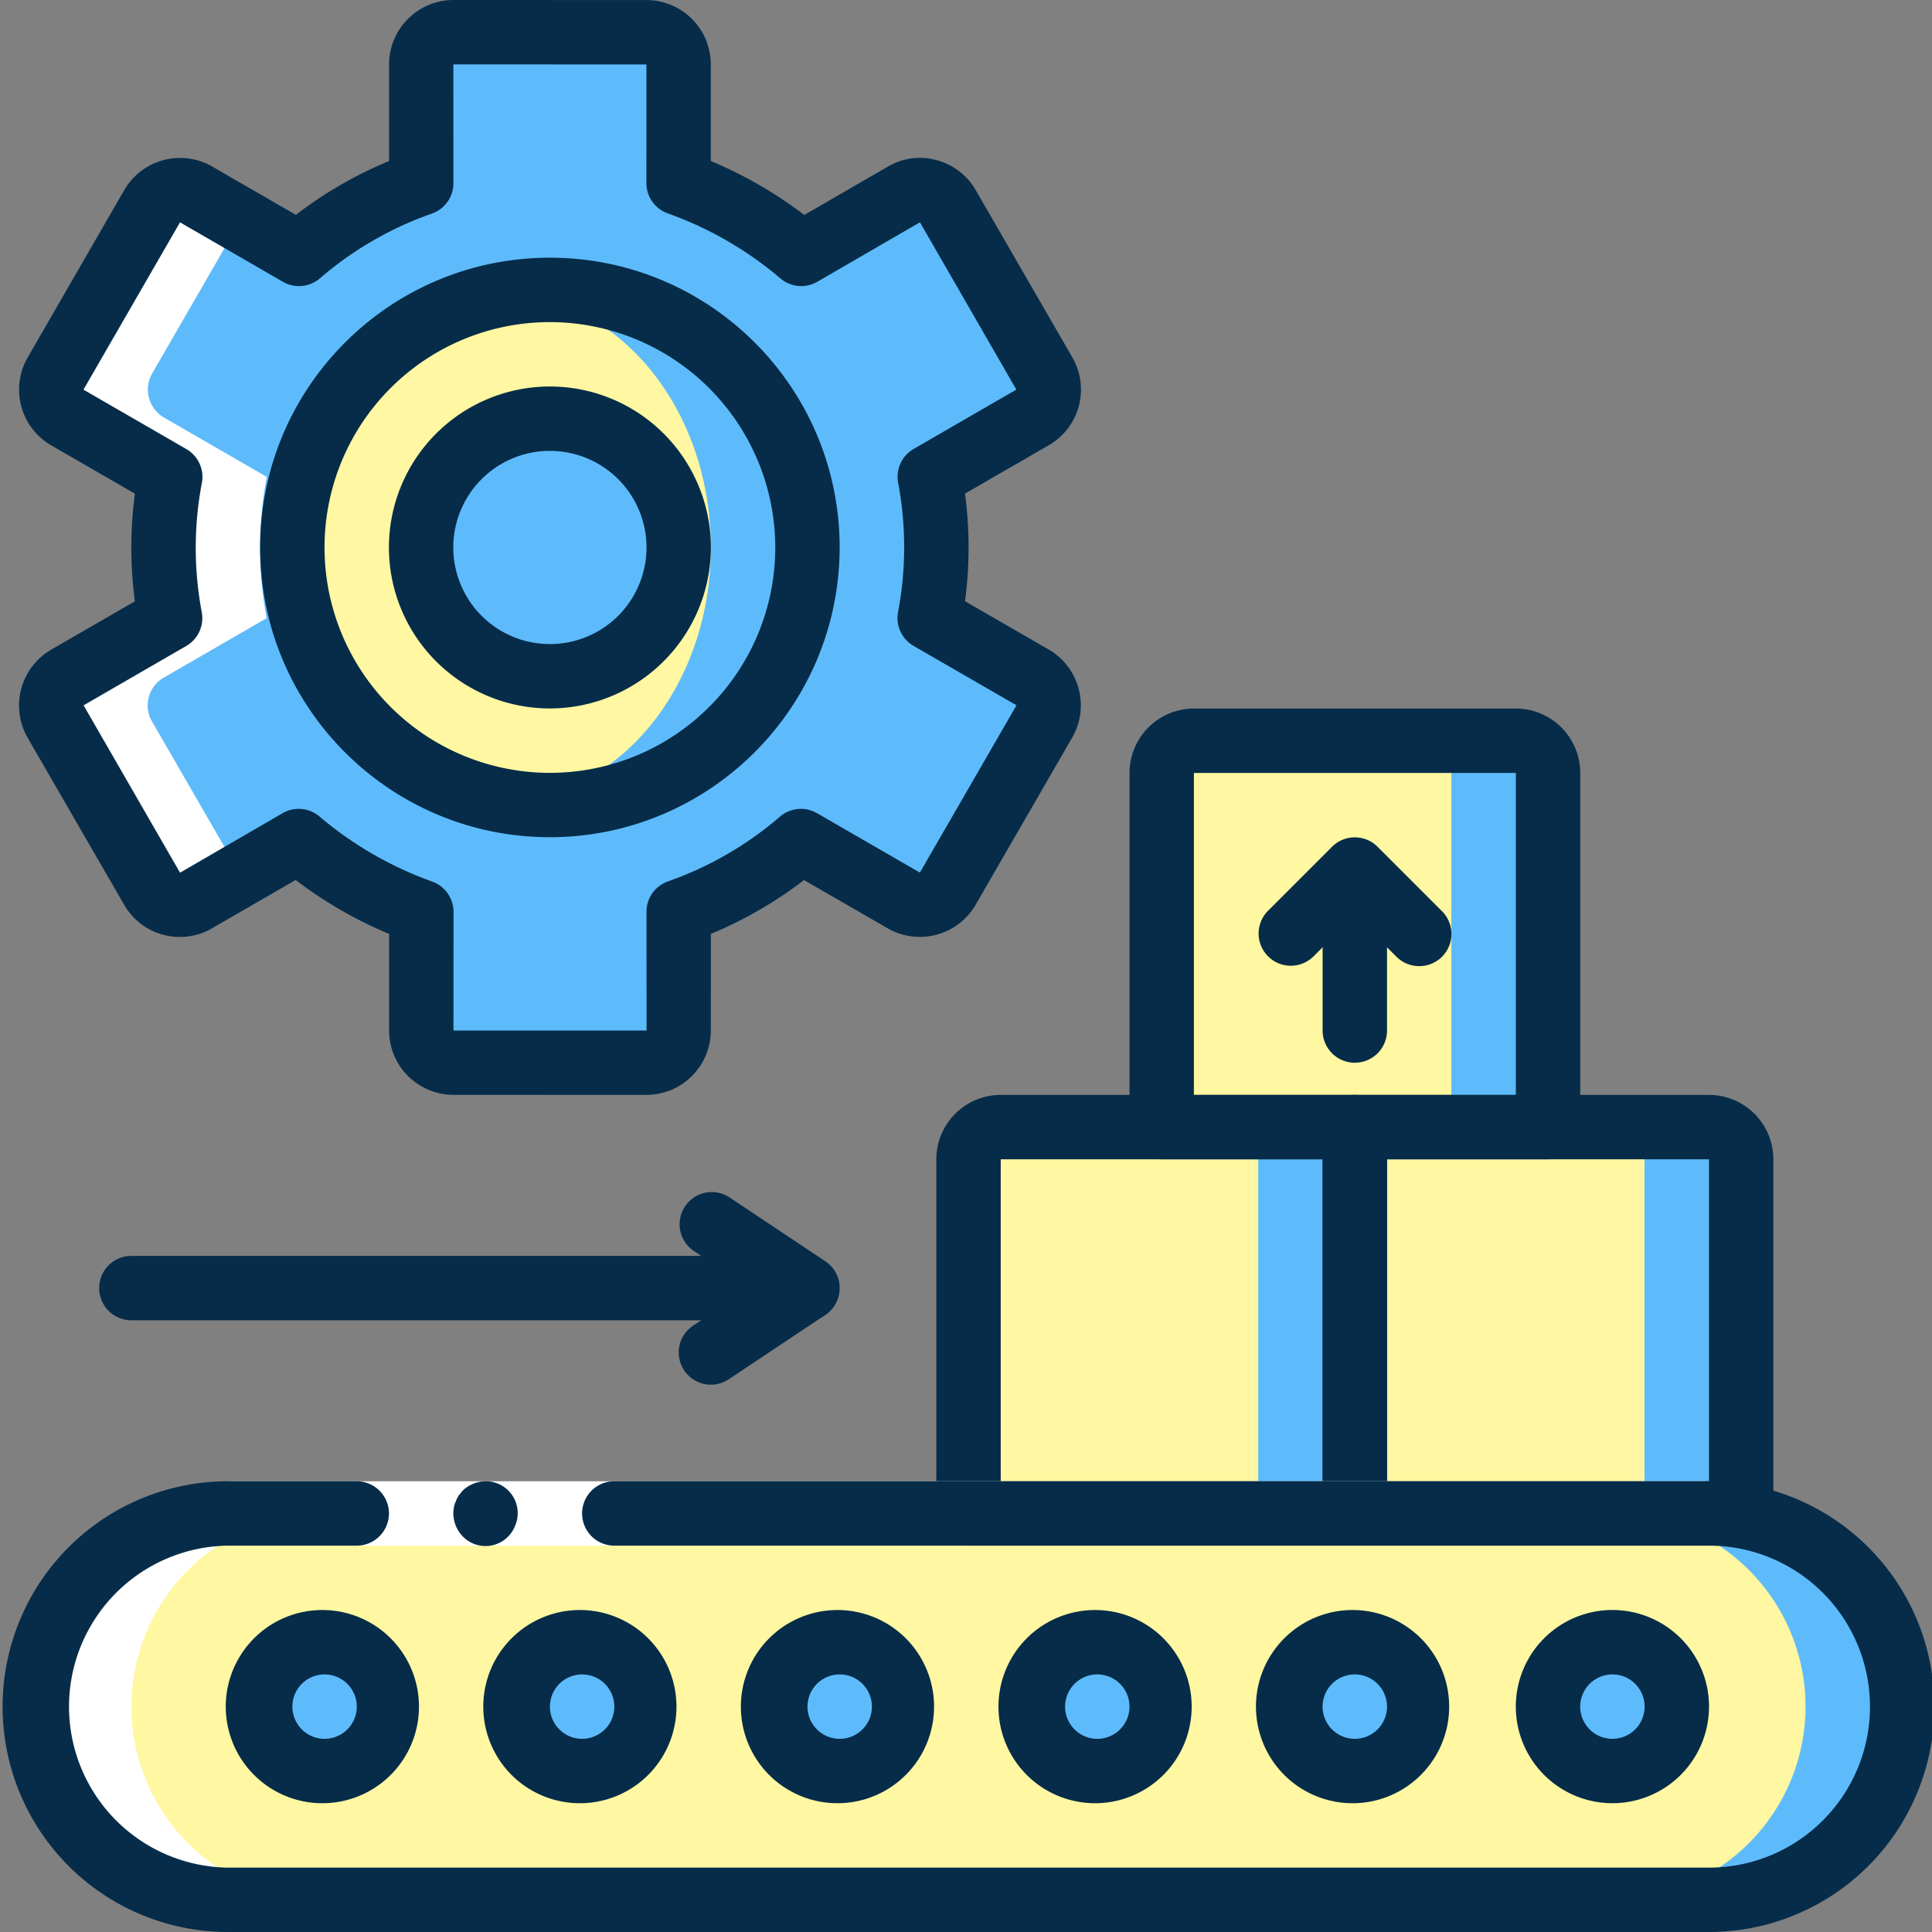 <svg xmlns="http://www.w3.org/2000/svg" width="75" height="75" fill="none"><rect width="100%" height="100%" fill="#808080" stroke="none"/><g clip-path="url(#a)"><path fill="#5EBBFB" d="M67.59 45.004v13.748H37.594V45.004c.002-.69.56-1.247 1.25-1.25h6.25V30.006c0-.69.56-1.248 1.248-1.25h12.499c.69.002 1.248.56 1.25 1.25v13.748h6.249c.69.003 1.248.56 1.25 1.25Z"/><path fill="#FFF7A1" d="M63.84 45.004v13.748H37.594V45.004c.002-.69.56-1.247 1.25-1.25h6.25V30.006c0-.69.56-1.248 1.248-1.25h8.75c.69.002 1.248.56 1.25 1.25v13.748h6.249c.689.003 1.247.56 1.249 1.25Z"/><path fill="#5EBBFB" d="M52.592 43.754v14.998H37.594V45.004c.002-.689.56-1.247 1.25-1.25h13.748Z"/><path fill="#FFF7A1" d="M48.843 43.754v14.998h-11.25V45.004c.003-.689.561-1.247 1.25-1.25h10Z"/><path fill="#5EBBFB" d="M60.091 30.006v13.748H45.094V30.006c.002-.69.56-1.248 1.25-1.25H58.84c.69.002 1.248.56 1.25 1.25Z"/><path fill="#FFF7A1" d="M56.342 30.006v13.748H45.094V30.006c.002-.69.56-1.248 1.25-1.25h8.748c.69.002 1.248.56 1.25 1.25Z"/><path fill="#5EBBFB" d="M73.842 66.251a7.51 7.51 0 0 1-7.5 7.499H8.852a7.505 7.505 0 0 1-7.5-7.499 7.51 7.51 0 0 1 7.5-7.499h57.492a7.504 7.504 0 0 1 7.499 7.5Z"/><path fill="#FFF7A1" d="M70.092 66.251a7.51 7.51 0 0 1-7.498 7.499H8.85a7.505 7.505 0 0 1-7.5-7.499 7.51 7.51 0 0 1 7.5-7.499h53.742a7.504 7.504 0 0 1 7.5 7.5Z"/><path fill="#5EBBFB" d="m36.791 8.001 3.754 6.498a1.245 1.245 0 0 1-.467 1.707l-3.984 2.303c.34 1.811.34 3.67-.005 5.482l3.994 2.305c.596.347.8 1.11.457 1.708l-3.749 6.494c-.346.596-1.11.8-1.707.458L31.09 32.65a14.747 14.747 0 0 1-4.745 2.744l-.002 4.603a1.247 1.247 0 0 1-1.246 1.258l-7.503-.002a1.245 1.245 0 0 1-1.24-1.25l.002-4.603a15.247 15.247 0 0 1-4.763-2.75l-3.986 2.303a1.245 1.245 0 0 1-1.703-.45L2.15 28.005a1.249 1.249 0 0 1 .467-1.707l3.985-2.303c-.341-1.811-.34-3.671.004-5.482l-3.993-2.306a1.253 1.253 0 0 1-.458-1.707l3.75-6.494c.346-.597 1.109-.8 1.707-.458l3.994 2.306a14.74 14.74 0 0 1 4.745-2.744l.002-4.603a1.25 1.25 0 0 1 1.245-1.258l7.503.002a1.246 1.246 0 0 1 1.241 1.25l-.002 4.603c1.741.62 3.355 1.552 4.763 2.75l3.985-2.303a1.246 1.246 0 0 1 1.703.45ZM65.093 66.251a2.5 2.5 0 1 1-5 0 2.5 2.5 0 0 1 5 0ZM55.093 66.251a2.5 2.5 0 1 1-5 0 2.5 2.5 0 0 1 5 0ZM45.093 66.251a2.5 2.5 0 1 1-5.001-.001 2.5 2.5 0 0 1 5.001.001ZM35.097 66.251a2.5 2.5 0 1 1-5 0 2.5 2.5 0 0 1 5 0ZM25.097 66.251a2.5 2.5 0 1 1-5 0 2.5 2.5 0 0 1 5 0ZM15.097 66.251a2.5 2.5 0 1 1-5 0 2.5 2.5 0 0 1 5 0Z"/><path fill="#5EBBFB" d="M31.345 21.257c-.003 5.521-4.478 9.996-9.999 10a10.001 10.001 0 0 1-1.875-19.822 10.29 10.29 0 0 1 1.875-.176 9.997 9.997 0 0 1 10 9.998Z"/><path fill="#FFF7A1" d="M27.595 21.257c0-5.425-3.637-9.823-8.123-9.823-4.487 0-8.124 4.398-8.124 9.823 0 5.426 3.637 9.824 8.124 9.824 4.486 0 8.123-4.398 8.123-9.824Z"/><path fill="#5EBBFB" d="M26.346 21.257a5.006 5.006 0 0 1-4.999 5 4.685 4.685 0 0 1-1.875-.375 4.984 4.984 0 0 1 0-9.249 4.695 4.695 0 0 1 1.875-.375 5 5 0 0 1 5 5Z"/><path fill="#5EBBFB" d="M22.597 21.257c0-2.554-1.399-4.624-3.125-4.624-1.725 0-3.124 2.07-3.124 4.624s1.399 4.625 3.124 4.625c1.726 0 3.125-2.07 3.125-4.625Z"/><path fill="#fff" d="M8.85 73.75h3.75a7.505 7.505 0 0 1-7.499-7.499 7.51 7.51 0 0 1 7.5-7.499H8.85a7.51 7.51 0 0 0-7.5 7.5 7.505 7.505 0 0 0 7.5 7.498ZM2.15 28.006l3.754 6.497a1.242 1.242 0 0 0 1.703.45l1.729-.999L5.9 28.006a1.246 1.246 0 0 1 .467-1.707l3.985-2.303c-.342-1.811-.34-3.671.004-5.482l-3.993-2.306a1.254 1.254 0 0 1-.458-1.707l3.437-5.953-1.73-.999a1.253 1.253 0 0 0-1.707.458L2.155 14.5a1.254 1.254 0 0 0 .458 1.707l3.994 2.306a14.734 14.734 0 0 0-.004 5.482l-3.986 2.303a1.247 1.247 0 0 0-.467 1.707Z"/><path fill="#062C49" d="M27.6 53.753a1.25 1.25 0 0 1-.695-2.29l3.75-2.5a1.25 1.25 0 0 1 1.385 2.08l-3.75 2.5c-.204.137-.445.21-.69.21Z"/><path fill="#062C49" d="M31.348 51.253H5.1a1.25 1.25 0 0 1 0-2.5H27.22l-.315-.21a1.25 1.25 0 0 1 1.386-2.079l3.75 2.5a1.25 1.25 0 0 1-.693 2.289ZM52.594 41.255c-.69 0-1.25-.56-1.25-1.25v-5a1.25 1.25 0 1 1 2.5 0v5c0 .69-.56 1.25-1.25 1.25Z"/><path fill="#062C49" d="M55.093 37.505c-.332 0-.65-.131-.884-.366l-1.616-1.616-1.615 1.616a1.25 1.25 0 0 1-1.768-1.767l2.5-2.5a1.248 1.248 0 0 1 1.767 0l2.5 2.5a1.248 1.248 0 0 1-.884 2.133ZM67.592 60.002H52.594c-.69 0-1.25-.56-1.25-1.25V43.754c0-.69.56-1.25 1.25-1.25h13.748a2.503 2.503 0 0 1 2.5 2.5v13.748c0 .69-.56 1.25-1.25 1.25Zm-13.748-2.5h12.498V45.004H53.844v12.498Z"/><path fill="#062C49" d="M52.596 60.002H37.598c-.69 0-1.25-.56-1.25-1.25V45.004a2.503 2.503 0 0 1 2.5-2.5h13.748c.69 0 1.25.56 1.25 1.25v14.998c0 .69-.56 1.25-1.25 1.25Zm-13.748-2.5h12.498V45.004H38.848v12.498Z"/><path fill="#062C49" d="M60.095 45.004H45.098c-.69 0-1.25-.56-1.25-1.25V30.006a2.502 2.502 0 0 1 2.5-2.5h12.497a2.502 2.502 0 0 1 2.5 2.5v13.748c0 .69-.56 1.25-1.25 1.25Zm-13.748-2.5h12.498V30.006H46.347v12.498ZM62.594 70a3.75 3.75 0 1 1 0-7.5 3.75 3.75 0 0 1 0 7.5Zm0-4.999a1.25 1.25 0 1 0 0 2.5 1.25 1.25 0 0 0 0-2.5ZM52.593 70a3.75 3.75 0 1 1 0-7.498 3.75 3.75 0 0 1 0 7.498Zm0-4.999a1.25 1.25 0 1 0 0 2.5 1.25 1.25 0 0 0 0-2.5ZM42.597 70a3.75 3.75 0 1 1 0-7.498 3.75 3.75 0 0 1 0 7.498Zm0-4.999a1.25 1.25 0 1 0 0 2.5 1.25 1.25 0 0 0 0-2.5ZM32.597 70a3.75 3.75 0 1 1 0-7.498 3.75 3.75 0 0 1 0 7.498Zm0-4.999a1.25 1.25 0 1 0 0 2.5 1.25 1.25 0 0 0 0-2.5ZM22.598 70a3.75 3.75 0 1 1-.001-7.498 3.75 3.75 0 0 1 0 7.498Zm0-4.999a1.25 1.25 0 1 0 0 2.5 1.25 1.25 0 0 0 0-2.5ZM12.6 70a3.75 3.75 0 1 1 .001-7.498 3.75 3.75 0 0 1 0 7.498Zm0-4.999a1.25 1.25 0 1 0 0 2.5 1.25 1.25 0 0 0 0-2.5Z"/><path fill="#fff" d="M8.852 57.502h57.492v2.5H8.852v-2.5Z"/><path fill="#062C49" d="M15.1 58.752a1.253 1.253 0 0 0-1.25-1.25H8.852v2.5h4.998a1.253 1.253 0 0 0 1.25-1.25ZM66.341 60.002v-2.5H23.847a1.25 1.25 0 0 0 0 2.5h42.495ZM18.847 57.502c-.33.006-.647.135-.887.363l-.15.187a.953.953 0 0 0-.112.225.77.77 0 0 0-.075.225 1.706 1.706 0 0 0-.025.25c.004.331.133.648.362.887a1.231 1.231 0 0 0 2.037-.412 1.238 1.238 0 0 0-1.15-1.725Z"/><path fill="#062C49" d="M66.342 75H8.85a8.749 8.749 0 1 1 0-17.498 1.25 1.25 0 0 1 0 2.5 6.25 6.25 0 0 0 0 12.499h57.492a6.249 6.249 0 0 0 0-12.5 1.25 1.25 0 1 1 0-2.499 8.749 8.749 0 1 1 0 17.498ZM21.346 32.5c-6.212 0-11.248-5.035-11.248-11.247 0-6.213 5.036-11.249 11.248-11.249s11.249 5.036 11.249 11.249c-.007 6.209-5.04 11.24-11.249 11.248Zm0-19.996a8.749 8.749 0 1 0 8.75 8.749 8.759 8.759 0 0 0-8.75-8.749Z"/><path fill="#062C49" d="M21.347 27.502a6.249 6.249 0 1 1 6.249-6.25 6.256 6.256 0 0 1-6.249 6.25Zm0-9.999a3.75 3.75 0 1 0 0 7.5 3.75 3.75 0 0 0 0-7.5Z"/><path fill="#062C49" d="m25.103 42.504-7.509-.002a2.502 2.502 0 0 1-2.489-2.513l.001-3.733a16.48 16.48 0 0 1-3.629-2.095l-3.244 1.875a2.495 2.495 0 0 1-3.403-.895l-3.762-6.51a2.509 2.509 0 0 1 .93-3.418l3.238-1.87a15.869 15.869 0 0 1 .001-4.178L1.99 17.29a2.5 2.5 0 0 1-.914-3.415L4.823 7.38a2.503 2.503 0 0 1 3.415-.915l3.248 1.876a15.885 15.885 0 0 1 3.617-2.09V2.508A2.505 2.505 0 0 1 17.595 0l7.508.002a2.502 2.502 0 0 1 2.49 2.514V6.25a16.424 16.424 0 0 1 3.628 2.095l3.244-1.875a2.437 2.437 0 0 1 1.89-.254c.636.168 1.18.581 1.513 1.149l.007.012 3.753 6.496a2.495 2.495 0 0 1-.929 3.419l-3.237 1.87c.183 1.386.183 2.79 0 4.177l3.247 1.875a2.505 2.505 0 0 1 .915 3.415l-3.75 6.494a2.506 2.506 0 0 1-3.414.915l-3.248-1.875a15.897 15.897 0 0 1-3.616 2.09l-.002 3.744a2.504 2.504 0 0 1-2.49 2.507ZM11.593 31.4c.296 0 .582.105.808.296a14.126 14.126 0 0 0 4.375 2.526c.497.177.83.65.83 1.178l-.002 4.603 7.495.002-.003-4.611c0-.53.334-1.002.834-1.178a13.485 13.485 0 0 0 4.345-2.512 1.25 1.25 0 0 1 1.441-.137l3.994 2.306 3.75-6.494-3.995-2.305a1.252 1.252 0 0 1-.603-1.318c.316-1.658.317-3.36.003-5.018a1.25 1.25 0 0 1 .604-1.311l3.985-2.303-3.738-6.488-.006-.005-3.98 2.306a1.248 1.248 0 0 1-1.436-.13 14.001 14.001 0 0 0-4.372-2.524 1.251 1.251 0 0 1-.83-1.178l.002-4.603L17.6 2.5l.002 4.612c0 .53-.334 1.002-.834 1.178a13.466 13.466 0 0 0-4.345 2.512 1.25 1.25 0 0 1-1.441.137L6.988 8.631 3.24 15.126l3.993 2.306c.461.266.703.794.603 1.317a13.476 13.476 0 0 0-.003 5.018 1.249 1.249 0 0 1-.603 1.31l-3.985 2.304 3.744 6.497 3.98-2.31c.19-.11.406-.168.626-.168h-.001Z"/></g><defs><clipPath id="a"><path fill="#fff" d="M0 0h75v75H0z"/></clipPath></defs></svg>